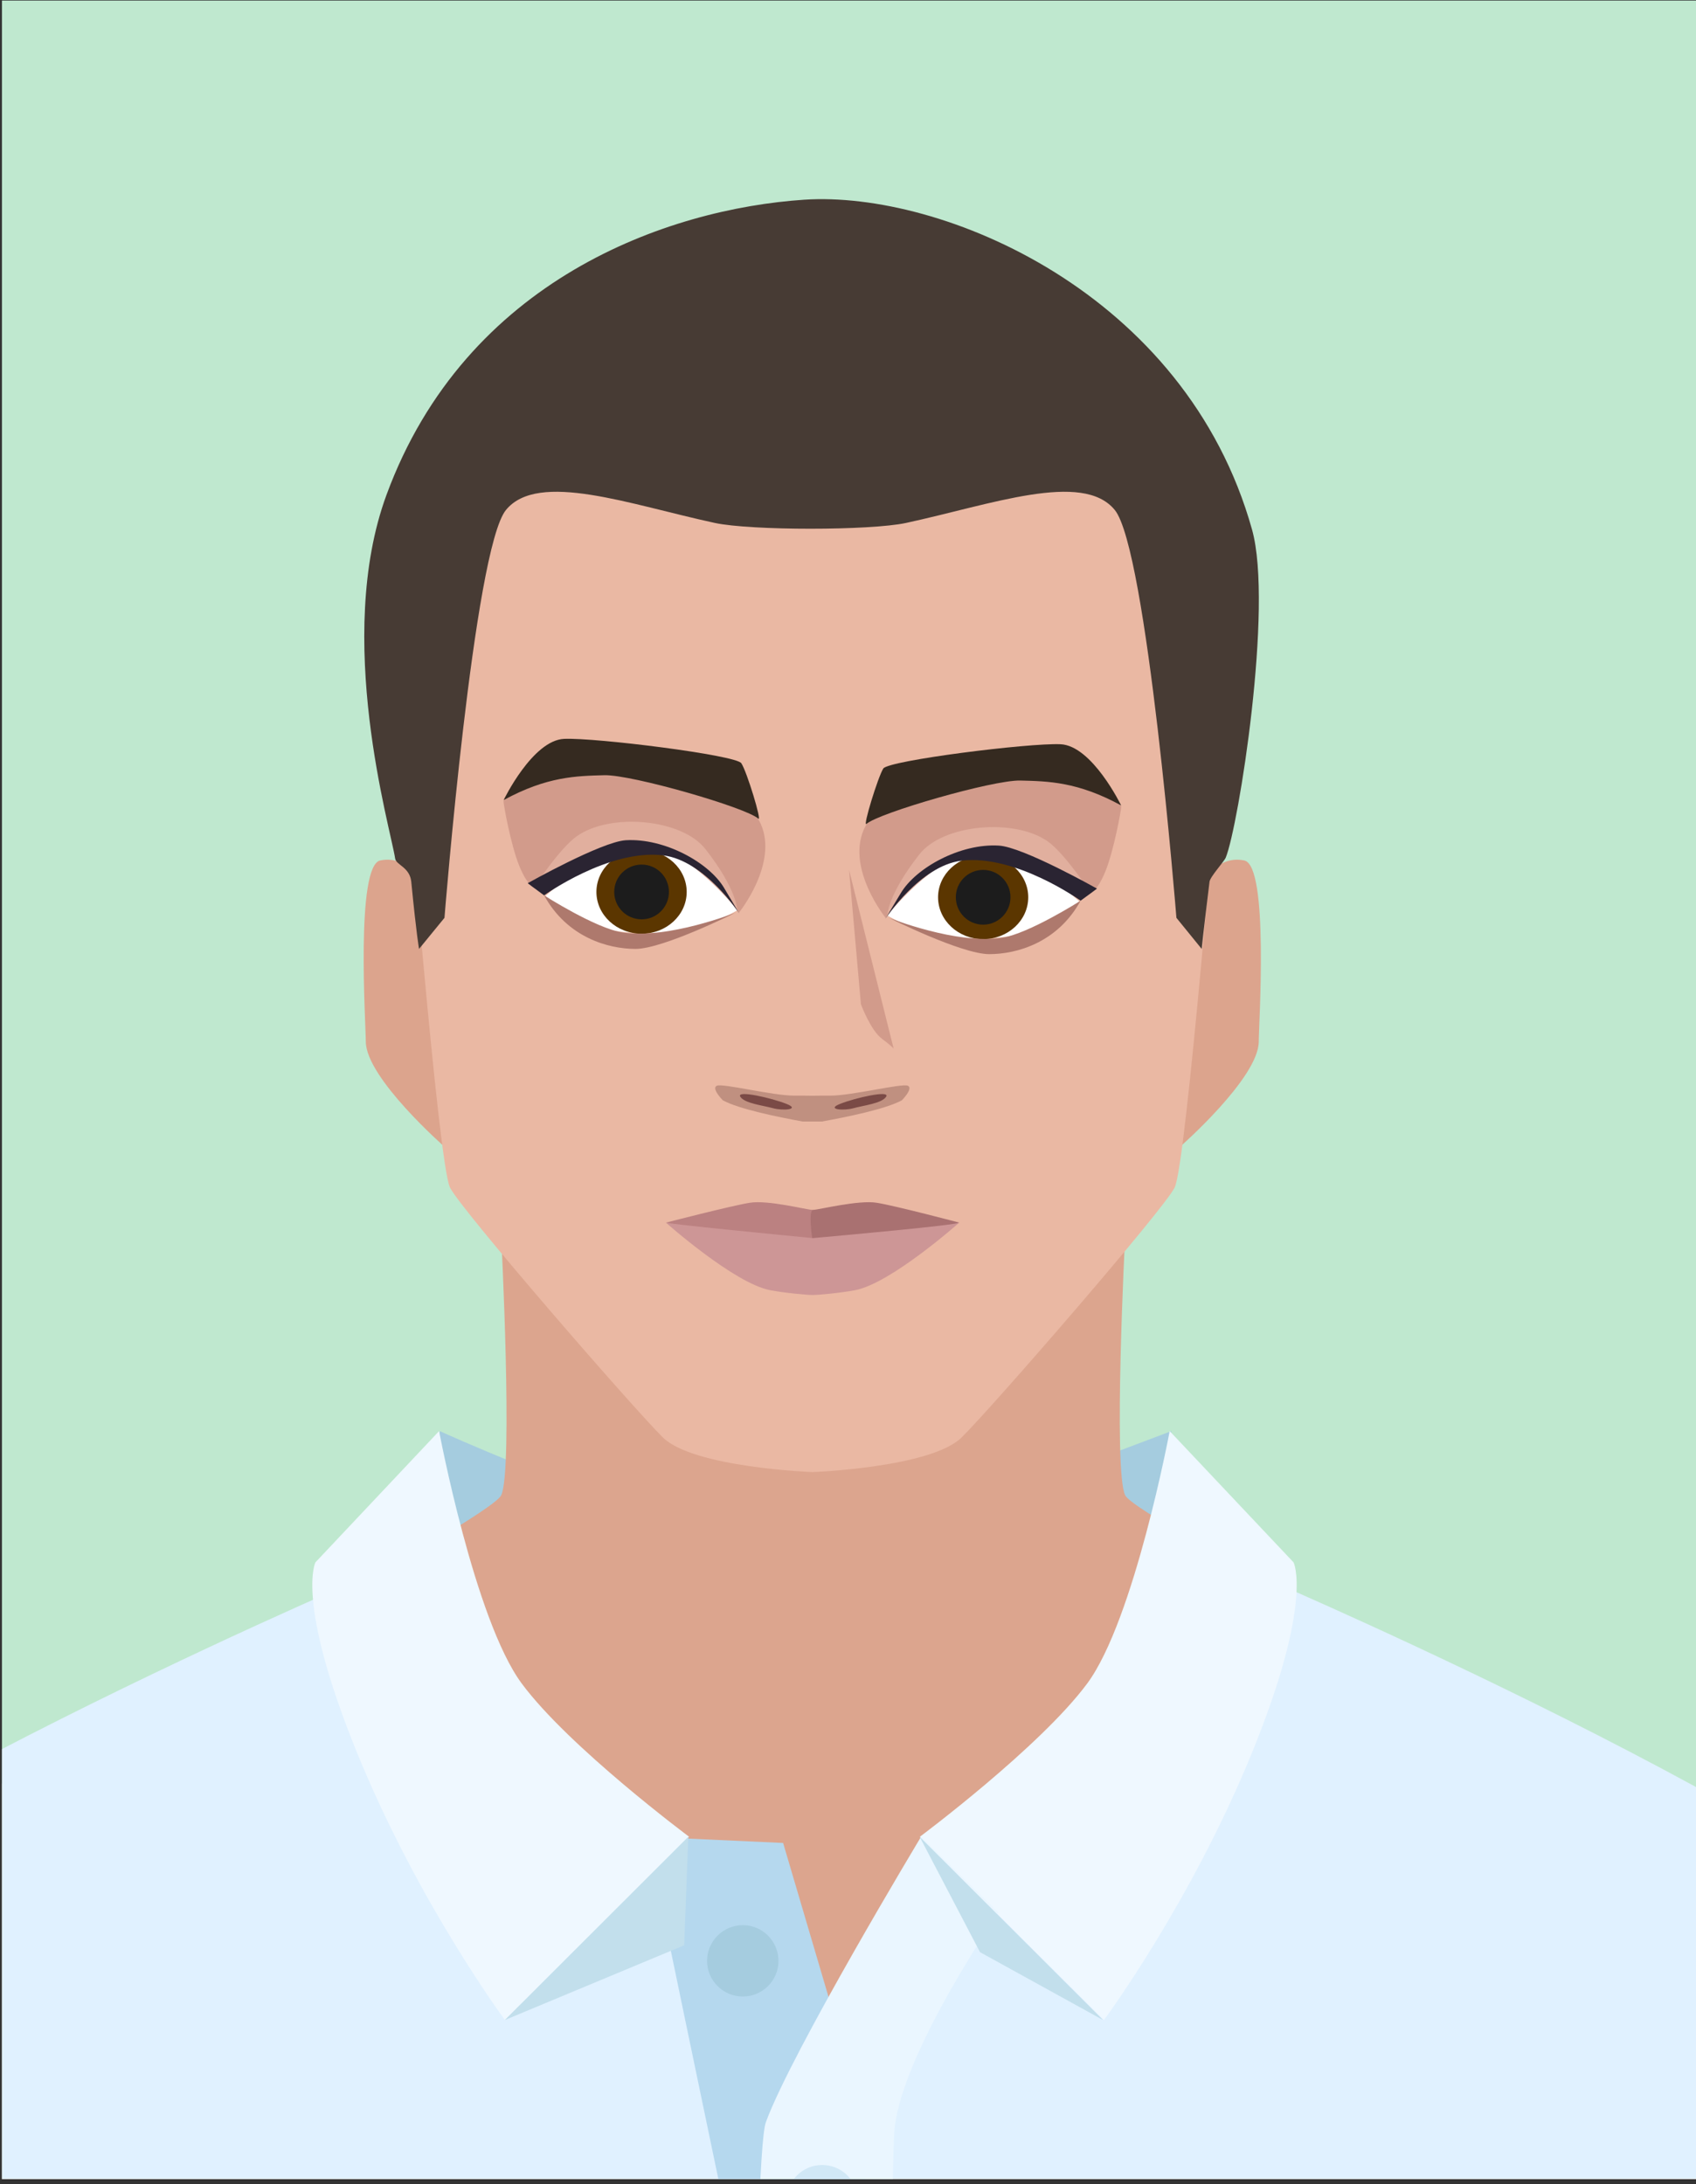 <?xml version="1.0" encoding="UTF-8" standalone="no"?>
<!DOCTYPE svg PUBLIC "-//W3C//DTD SVG 1.1//EN" "http://www.w3.org/Graphics/SVG/1.1/DTD/svg11.dtd">
<svg width="100%" height="100%" viewBox="0 0 146 188" version="1.1" xmlns="http://www.w3.org/2000/svg" xmlns:xlink="http://www.w3.org/1999/xlink" xml:space="preserve" xmlns:serif="http://www.serif.com/" style="fill-rule:evenodd;clip-rule:evenodd;stroke-linejoin:round;stroke-miterlimit:2;">
    <rect x="0" y="0" width="146" height="188" fill="#333333" stroke="none"/>
    <g transform="matrix(1,0,0,1,-2135.42,-587.5)">
        <g transform="matrix(4.167,0,0,4.167,0,0)">
            <rect x="512.5" y="141" width="35" height="45" style="fill:rgb(191,232,207);fill-rule:nonzero;"/>
            <clipPath id="_clip1">
                <rect x="512.5" y="141" width="35" height="45" clip-rule="nonzero"/>
            </clipPath>
            <g clip-path="url(#_clip1)">
                <path d="M521.544,170.55C521.544,170.55 524.479,171.881 525.437,171.946C526.396,172.012 532.408,172.076 532.956,171.914C533.501,171.751 536.659,170.55 536.659,170.55C536.659,170.55 535.603,175.677 534.815,176.325C534.031,176.977 523.531,176.469 523.531,176.469C523.531,176.469 521.372,173.634 521.544,170.55Z" style="fill:rgb(165,204,223);fill-rule:nonzero;"/>
                <path d="M549.544,179.82C544.687,176.816 535.955,172.378 535.705,171.877C535.453,171.376 535.705,166.501 535.705,166.501L522.813,166.501C522.813,166.501 523.063,171.376 522.813,171.877C522.562,172.378 514.266,176.809 508.97,179.796C505.373,181.824 511.767,198.343 511.767,198.343C511.767,198.343 514.029,213.68 514.099,214.598C514.312,217.295 513.867,225.642 513.867,225.642C513.867,225.642 513.935,226.391 516.812,227.016C519.687,227.643 526.104,228.021 529.259,228.009C532.414,227.997 538.83,227.643 541.705,227.016C544.58,226.391 544.625,225.642 544.625,225.642C544.625,225.642 544.206,217.295 544.415,214.598C544.486,213.68 546.747,198.343 546.747,198.343C546.747,198.343 553.056,181.99 549.544,179.82Z" style="fill:rgb(220,165,142);fill-rule:nonzero;"/>
                <path d="M537.36,159.129C537.36,159.129 537.653,158.656 538.165,158.763C538.678,158.87 538.464,162.146 538.464,162.504C538.464,163.253 536.835,164.68 536.835,164.68L537.36,159.129Z" style="fill:rgb(220,164,141);fill-rule:nonzero;"/>
                <path d="M521.12,159.129C521.12,159.129 520.826,158.656 520.315,158.763C519.804,158.87 520.017,162.146 520.017,162.504C520.017,163.253 521.646,164.68 521.646,164.68L521.12,159.129Z" style="fill:rgb(220,164,141);fill-rule:nonzero;"/>
                <path d="M530.753,146.933C529.517,146.837 528.964,146.837 527.726,146.933C524.783,147.161 520.412,151.142 520.753,155.562C520.853,156.83 521.513,165.046 521.757,165.521C521.999,165.998 525.524,170.058 526.153,170.681C526.787,171.305 529.243,171.397 529.243,171.397C529.243,171.397 531.694,171.305 532.326,170.681C532.959,170.058 536.481,165.998 536.726,165.521C536.968,165.046 537.63,156.83 537.729,155.562C538.071,151.142 533.696,147.161 530.753,146.933Z" style="fill:rgb(234,184,163);fill-rule:nonzero;"/>
                <path d="M556.188,195.483L557.057,209.87C557.819,215.287 555.222,235.662 555.222,235.662L549.929,235.116L546.081,198.252L546.081,177.854C546.081,177.854 552.05,180.612 553.902,183.096C556.757,186.922 556.188,195.483 556.188,195.483Z" style="fill:rgb(225,169,142);fill-rule:nonzero;"/>
                <path d="M526.217,166.244C526.217,166.244 527.575,165.893 527.948,165.834C528.324,165.771 529.128,165.98 529.239,165.98C529.347,165.98 529.259,166.566 529.259,166.566C529.259,166.566 527.386,166.749 526.217,166.244Z" style="fill:rgb(187,129,129);fill-rule:nonzero;"/>
                <path d="M532.278,166.244C532.278,166.244 530.948,165.893 530.573,165.834C530.198,165.771 529.37,165.98 529.261,165.98C529.151,165.98 529.239,166.566 529.239,166.566C529.239,166.566 531.112,166.749 532.278,166.244Z" style="fill:rgb(169,113,113);fill-rule:nonzero;"/>
                <path d="M532.276,166.244C532.214,166.297 529.873,166.508 529.253,166.564C528.655,166.506 526.303,166.277 526.217,166.244C526.217,166.244 527.626,167.497 528.368,167.639C528.677,167.698 529.157,167.741 529.248,167.739C529.341,167.741 529.82,167.698 530.128,167.639C530.868,167.497 532.276,166.244 532.276,166.244Z" style="fill:rgb(205,150,150);fill-rule:nonzero;"/>
                <path d="M523.729,159.497C523.729,159.497 524.597,158.721 524.983,158.647C525.372,158.573 526.188,158.527 526.693,158.808C527.247,159.11 527.685,159.795 527.685,159.795C527.685,159.795 526.955,160.252 525.854,160.261C524.756,160.272 524.202,159.958 523.729,159.497Z" style="fill:white;fill-rule:nonzero;"/>
                <path d="M527.724,159.843C527.724,159.843 528.54,158.835 528.178,158.012C527.81,157.173 526.441,157.227 525.324,157.034C524.057,156.813 522.862,157.453 522.862,157.537C522.862,157.62 523.015,158.445 523.182,158.862C523.388,159.375 523.556,159.348 523.556,159.348C523.556,159.348 524.396,158.95 524.622,158.835C524.855,158.719 525.536,158.555 525.946,158.539C527.093,158.498 527.724,159.843 527.724,159.843Z" style="fill:rgb(210,155,139);fill-rule:nonzero;"/>
                <path d="M522.864,157.516C522.864,157.516 523.461,156.278 524.116,156.251C524.773,156.224 527.663,156.586 527.774,156.754C527.888,156.922 528.208,157.974 528.125,157.899C527.876,157.671 525.517,156.988 524.944,157.002C524.372,157.017 523.758,157.027 522.864,157.516Z" style="fill:rgb(53,42,32);fill-rule:nonzero;"/>
                <path d="M526.646,159.413C526.646,159.89 526.228,160.276 525.716,160.276C525.2,160.276 524.781,159.89 524.781,159.413C524.781,158.937 525.2,158.549 525.716,158.549C526.228,158.549 526.646,158.937 526.646,159.413Z" style="fill:rgb(91,54,0);fill-rule:nonzero;"/>
                <path d="M526.279,159.413C526.279,159.726 526.026,159.979 525.716,159.979C525.401,159.979 525.149,159.726 525.149,159.413C525.149,159.101 525.401,158.848 525.716,158.848C526.026,158.848 526.279,159.101 526.279,159.413Z" style="fill:rgb(28,28,28);fill-rule:nonzero;"/>
                <path d="M523.7,159.484C523.7,159.484 524.766,160.166 525.322,160.25C526.262,160.396 527.655,159.841 527.655,159.841C527.655,159.841 526.161,160.59 525.589,160.59C525.017,160.59 524.177,160.35 523.7,159.484Z" style="fill:rgb(174,121,109);fill-rule:nonzero;"/>
                <path d="M523.494,159.319C523.494,159.319 524.018,158.512 524.378,158.261C525.065,157.775 526.541,157.899 527.032,158.527C527.688,159.363 527.69,159.787 527.69,159.787C527.69,159.787 526.699,158.55 525.946,158.521C525.192,158.494 523.834,159.065 523.494,159.319Z" style="fill:rgb(225,175,158);fill-rule:nonzero;"/>
                <path d="M523.361,159.233C523.361,159.233 524.885,158.376 525.388,158.345C526.185,158.299 527.104,158.802 527.419,159.331L527.733,159.86C527.733,159.86 527.021,158.765 526.163,158.658C525.042,158.519 523.7,159.484 523.7,159.484L523.361,159.233Z" style="fill:rgb(42,36,50);fill-rule:nonzero;"/>
                <path d="M531.214,163.416C531.091,163.362 530.063,163.621 529.613,163.621C529.449,163.621 529.329,163.621 529.243,163.623C529.155,163.621 529.034,163.621 528.87,163.621C528.417,163.621 527.392,163.362 527.269,163.416C527.147,163.469 527.392,163.717 527.392,163.717C527.724,163.899 528.544,164.065 529.038,164.155L529.443,164.155C529.939,164.065 530.759,163.899 531.091,163.717C531.091,163.717 531.337,163.469 531.214,163.416Z" style="fill:rgb(192,144,128);fill-rule:nonzero;"/>
                <path d="M528.431,163.881C528.229,163.824 527.839,163.782 527.753,163.642C527.667,163.5 528.401,163.67 528.704,163.79C529.007,163.908 528.636,163.937 528.431,163.881Z" style="fill:rgb(122,74,70);fill-rule:nonzero;"/>
                <path d="M530.089,163.881C530.292,163.824 530.681,163.782 530.767,163.642C530.853,163.5 530.118,163.67 529.818,163.79C529.515,163.908 529.888,163.937 530.089,163.881Z" style="fill:rgb(122,74,70);fill-rule:nonzero;"/>
                <path d="M534.755,159.607C534.755,159.607 533.887,158.83 533.501,158.757C533.112,158.685 532.295,158.639 531.792,158.918C531.239,159.22 530.798,159.903 530.798,159.903C530.798,159.903 531.53,160.361 532.631,160.371C533.728,160.382 534.282,160.069 534.755,159.607Z" style="fill:white;fill-rule:nonzero;"/>
                <path d="M530.759,159.953C530.759,159.953 529.945,158.944 530.306,158.122C530.675,157.283 532.044,157.336 533.159,157.144C534.426,156.923 535.623,157.563 535.623,157.646C535.623,157.729 535.469,158.554 535.302,158.973C535.097,159.484 534.929,159.458 534.929,159.458C534.929,159.458 534.091,159.059 533.861,158.944C533.63,158.829 532.949,158.665 532.539,158.65C531.39,158.608 530.759,159.953 530.759,159.953Z" style="fill:rgb(210,155,139);fill-rule:nonzero;"/>
                <path d="M535.621,157.626C535.621,157.626 535.022,156.39 534.368,156.362C533.71,156.333 530.821,156.697 530.708,156.863C530.599,157.032 530.276,158.084 530.36,158.008C530.61,157.782 532.969,157.098 533.54,157.112C534.112,157.126 534.726,157.137 535.621,157.626Z" style="fill:rgb(53,42,32);fill-rule:nonzero;"/>
                <path d="M531.839,159.523C531.839,160.001 532.257,160.388 532.771,160.388C533.284,160.388 533.702,160.001 533.702,159.523C533.702,159.048 533.284,158.66 532.771,158.66C532.257,158.66 531.839,159.048 531.839,159.523Z" style="fill:rgb(91,54,0);fill-rule:nonzero;"/>
                <path d="M532.206,159.523C532.206,159.835 532.457,160.089 532.771,160.089C533.081,160.089 533.335,159.835 533.335,159.523C533.335,159.21 533.081,158.958 532.771,158.958C532.457,158.958 532.206,159.21 532.206,159.523Z" style="fill:rgb(28,28,28);fill-rule:nonzero;"/>
                <path d="M534.784,159.594C534.784,159.594 533.718,160.273 533.161,160.36C532.224,160.506 530.829,159.95 530.829,159.95C530.829,159.95 532.322,160.698 532.896,160.698C533.468,160.698 534.308,160.46 534.784,159.594Z" style="fill:rgb(174,121,109);fill-rule:nonzero;"/>
                <path d="M534.991,159.43C534.991,159.43 534.464,158.623 534.106,158.37C533.421,157.886 531.944,158.009 531.452,158.638C530.796,159.473 530.792,159.896 530.792,159.896C530.792,159.896 531.784,158.66 532.539,158.633C533.292,158.604 534.649,159.173 534.991,159.43Z" style="fill:rgb(225,175,158);fill-rule:nonzero;"/>
                <path d="M535.122,159.345C535.122,159.345 533.599,158.485 533.095,158.456C532.301,158.407 531.38,158.913 531.067,159.441L530.749,159.971C530.749,159.971 531.466,158.874 532.32,158.768C533.442,158.63 534.784,159.594 534.784,159.594L535.122,159.345Z" style="fill:rgb(42,36,50);fill-rule:nonzero;"/>
                <path d="M530,158.958L530.245,161.732C530.245,161.732 530.444,162.272 530.681,162.447C530.876,162.591 530.921,162.648 530.921,162.648L530,158.958Z" style="fill:rgb(210,155,139);fill-rule:nonzero;"/>
                <path d="M538.325,151.927C536.954,147.028 531.911,144.925 529.073,145.114C526.258,145.302 522.085,146.755 520.445,151.209C519.357,154.164 520.529,158.093 520.623,158.723C520.643,158.858 520.925,158.9 520.956,159.202C521.065,160.319 521.117,160.59 521.117,160.59L521.642,159.948C521.642,159.948 522.249,152.327 522.914,151.521C523.581,150.712 525.47,151.411 527.228,151.791C527.966,151.95 530.438,151.95 531.177,151.791C532.935,151.411 534.823,150.712 535.488,151.521C536.155,152.327 536.763,159.948 536.763,159.948L537.285,160.59C537.285,160.59 537.31,160.316 537.447,159.202C537.461,159.097 537.747,158.787 537.782,158.704C538.042,158.074 538.771,153.518 538.325,151.927Z" style="fill:rgb(71,59,52);fill-rule:nonzero;"/>
                <path d="M557.944,202.41C557.129,191.673 554.907,183.763 554.049,182.561C551.649,179.188 538.703,173.642 538.703,173.642L529.261,182.896L519.82,173.642C519.82,173.642 506.874,179.188 504.474,182.561C503.617,183.763 501.394,191.673 500.579,202.41C499.459,217.177 501.435,236.335 501.435,236.335L509.345,235.053L512.14,205.654L512.175,232.71L529.261,232.764L546.349,232.71L546.383,205.654L549.179,235.053L557.088,236.335C557.088,236.335 559.065,217.177 557.944,202.41Z" style="fill:rgb(224,241,255);fill-rule:nonzero;"/>
                <path d="M531.464,178.929L535.265,182.717C535.265,182.717 537.06,180.3 538.329,177.182C539.597,174.064 539.183,173.262 539.183,173.262L536.624,170.55C536.624,170.55 535.895,174.446 534.921,175.763C533.947,177.078 531.464,178.929 531.464,178.929Z" style="fill:rgb(239,248,255);fill-rule:nonzero;"/>
                <path d="M525.829,178.929C525.829,178.929 527.392,186.468 527.64,187.61C527.948,189.037 528.044,192.242 528.044,192.242L530.7,191.01L530.224,184.434L528.638,179.058L525.829,178.929Z" style="fill:rgb(181,216,238);fill-rule:nonzero;"/>
                <path d="M528.067,232.697L530.868,232.751C530.868,232.751 530.749,186.528 530.944,184.921C531.14,183.313 533.091,180.495 533.091,180.495L531.489,178.928C531.489,178.928 528.817,183.364 528.282,184.825C527.745,186.286 528.067,232.697 528.067,232.697Z" style="fill:rgb(234,246,255);fill-rule:nonzero;"/>
                <path d="M530.181,186.446C530.181,186.854 529.853,187.184 529.444,187.184C529.038,187.184 528.708,186.854 528.708,186.446C528.708,186.039 529.038,185.71 529.444,185.71C529.853,185.71 530.181,186.039 530.181,186.446Z" style="fill:rgb(209,232,246);fill-rule:nonzero;"/>
                <path d="M528.542,181.494C528.542,181.9 528.212,182.23 527.806,182.23C527.399,182.23 527.067,181.9 527.067,181.494C527.067,181.087 527.399,180.756 527.806,180.756C528.212,180.756 528.542,181.087 528.542,181.494Z" style="fill:rgb(165,204,223);fill-rule:nonzero;"/>
                <path d="M526.695,178.929L522.892,182.717C522.892,182.717 521.099,180.3 519.831,177.182C518.562,174.064 518.976,173.262 518.976,173.262L521.531,170.55C521.531,170.55 522.263,174.446 523.237,175.763C524.21,177.078 526.695,178.929 526.695,178.929Z" style="fill:rgb(239,248,255);fill-rule:nonzero;"/>
                <path d="M522.888,182.716L526.68,178.929L526.594,181.172L522.888,182.716Z" style="fill:rgb(194,223,236);fill-rule:nonzero;"/>
                <path d="M535.249,182.716L531.458,178.929L532.706,181.314L535.249,182.716Z" style="fill:rgb(194,223,236);fill-rule:nonzero;"/>
            </g>
        </g>
    </g>
</svg>
